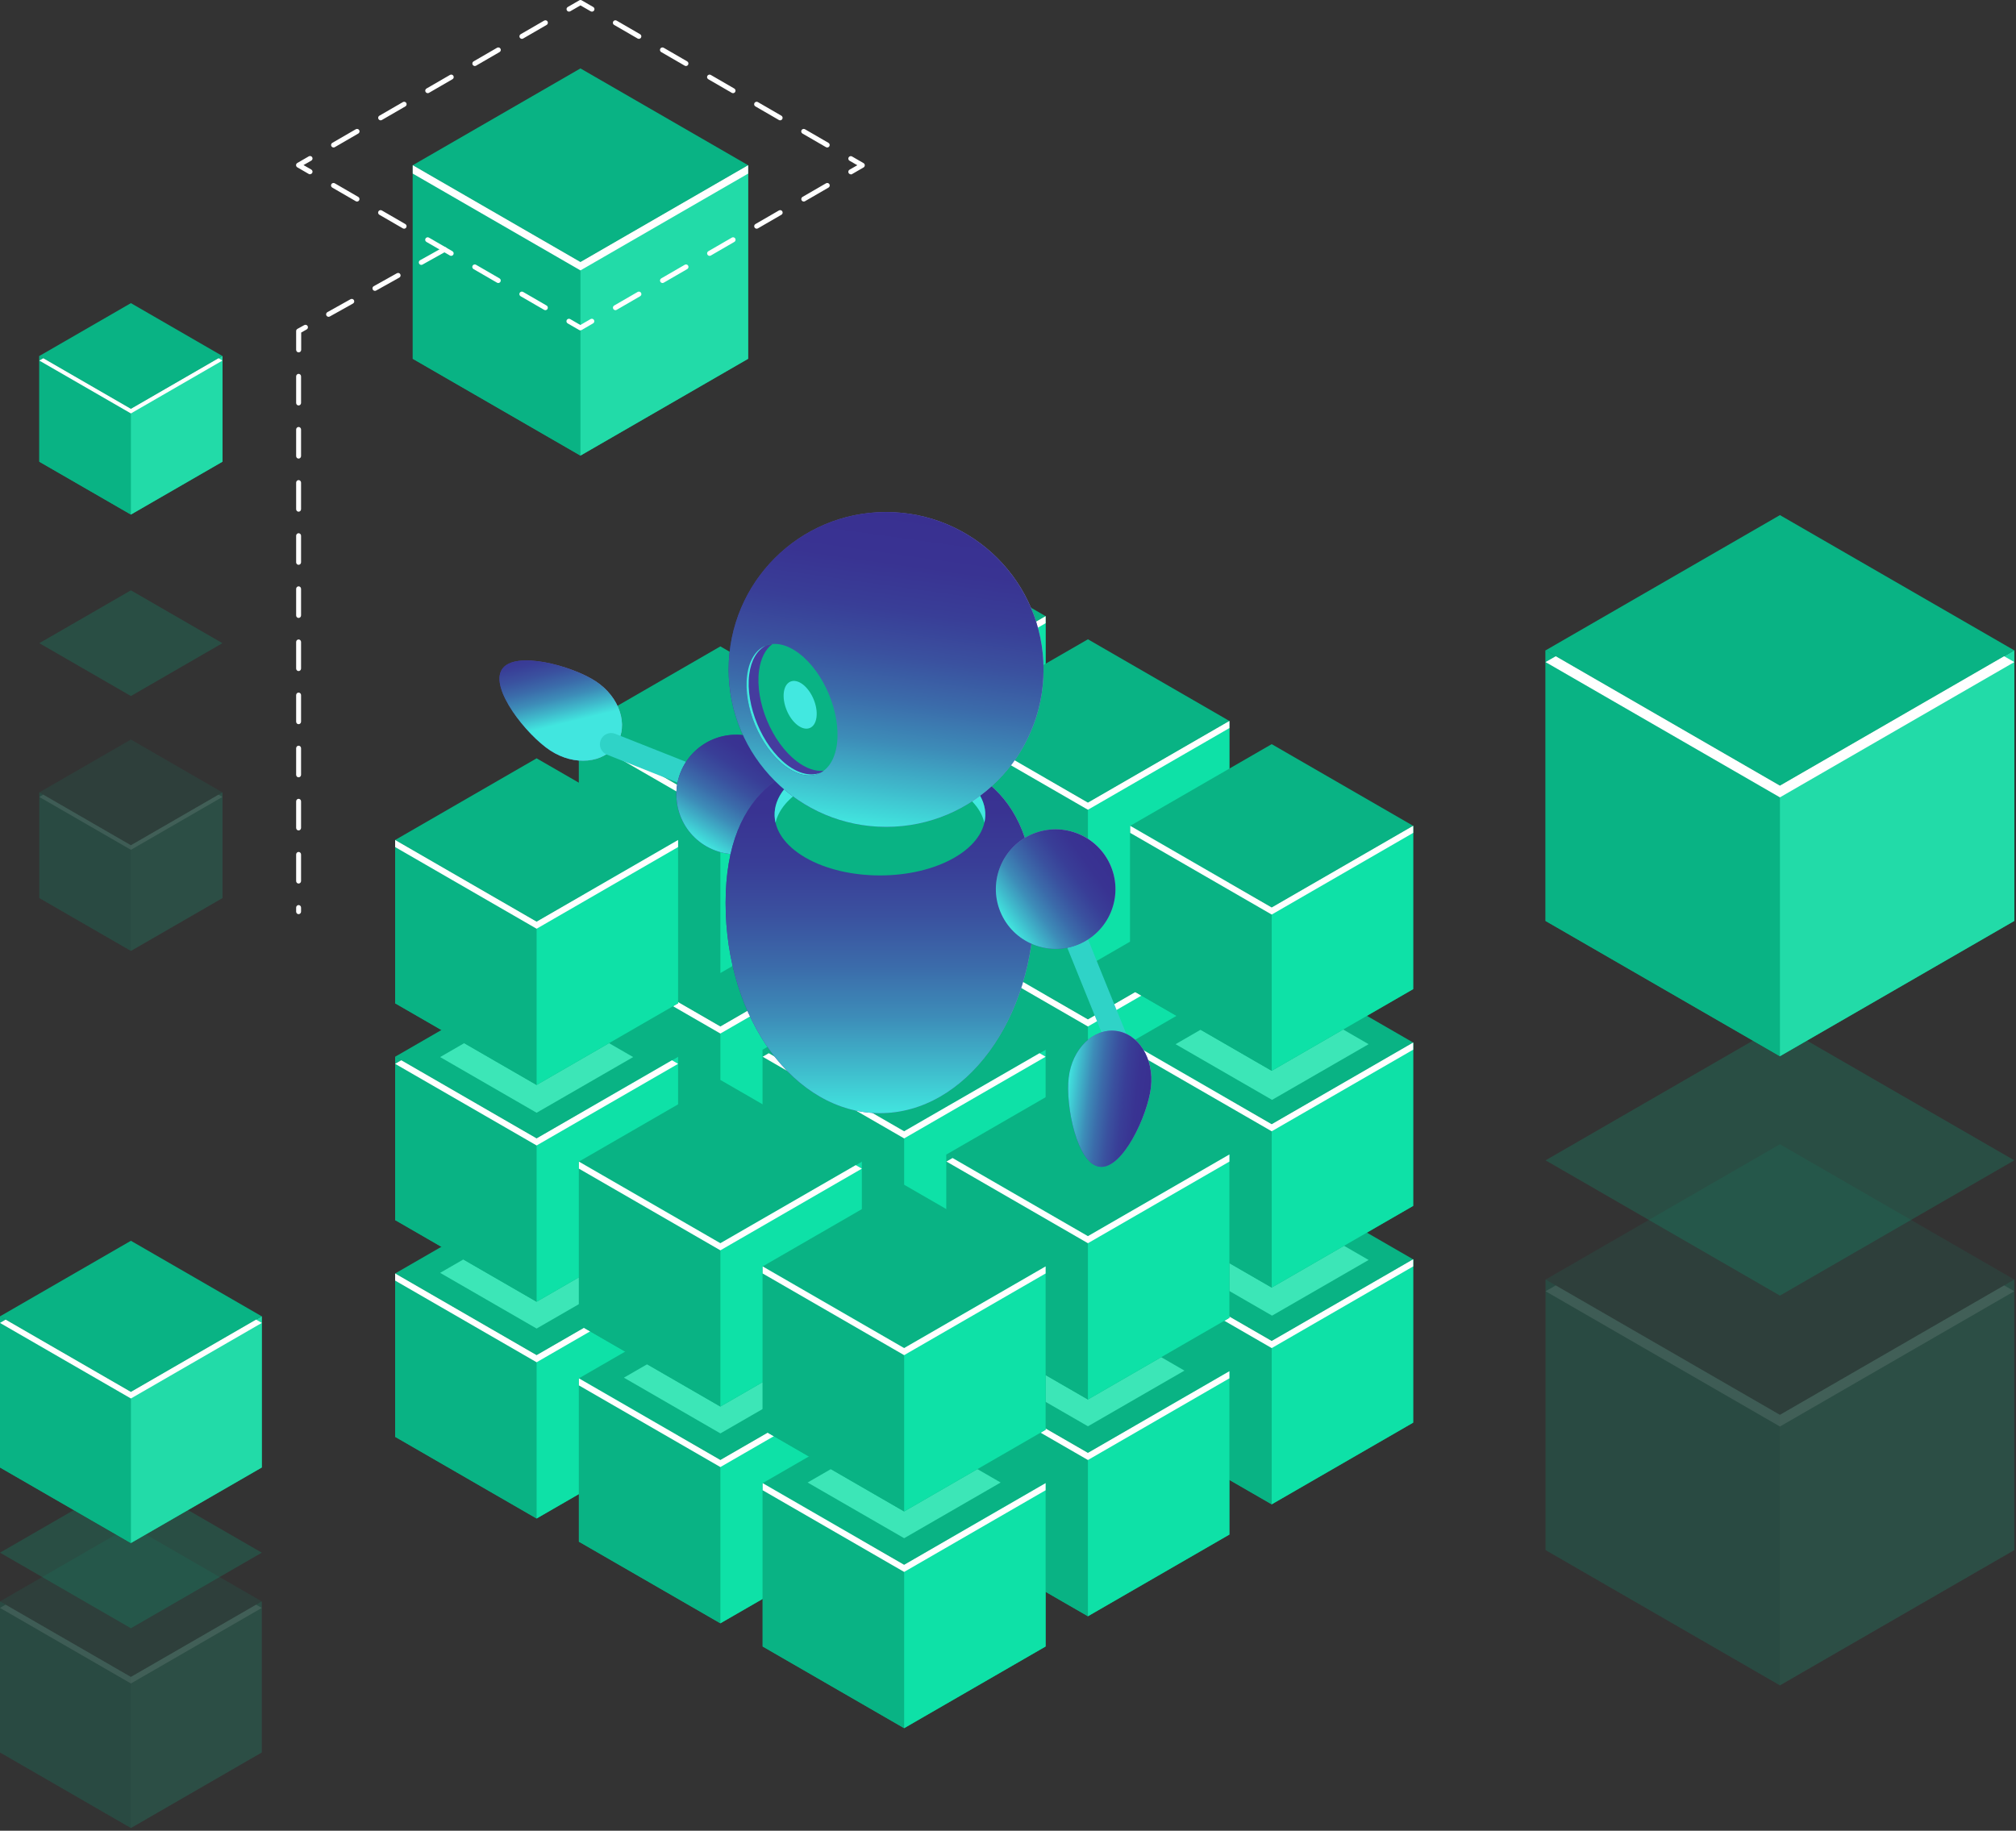 <svg width="436" height="396" viewBox="0 0 436 396" fill="none" xmlns="http://www.w3.org/2000/svg">
<rect x="0" y="0" width="436" height="396" fill="#333333" stroke="none"/>
<path d="M28.311 88.438L8.504 77.005V99.871L28.311 111.304L48.117 99.871V77.005L28.311 88.438Z" fill="#09B384"/>
<path d="M28.311 111.304L8.504 99.871V77.005L28.311 88.438V111.304Z" fill="#09B384"/>
<path d="M48.115 99.871L28.309 111.304V88.438L48.115 77.005V99.871Z" fill="#22DBA8"/>
<path d="M28.311 88.438L8.504 77.005L28.311 65.572L48.103 77.005L28.311 88.438Z" fill="#09B384"/>
<path opacity="0.4" d="M28.311 150.559L8.504 139.125L28.311 127.692L48.103 139.125L28.311 150.559Z" fill="#09B383" fill-opacity="0.54"/>
<path d="M28.311 88.439L9.366 77.494L8.504 77.997L28.311 89.43L48.103 77.997L47.256 77.494L28.311 88.439Z" fill="white"/>
<path opacity="0.1" d="M28.311 182.832L8.504 171.399V194.266L28.311 205.699L48.117 194.266V171.399L28.311 182.832Z" fill="#09B384"/>
<path opacity="0.1" d="M28.311 205.699L8.504 194.266V171.399L28.311 182.832V205.699Z" fill="#09B384"/>
<path opacity="0.1" d="M48.115 194.266L28.309 205.699V182.832L48.115 171.399V194.266Z" fill="#22DBA8"/>
<path opacity="0.1" d="M28.311 182.833L8.504 171.4L28.311 159.967L48.103 171.4L28.311 182.833Z" fill="#09B384"/>
<g opacity="0.1">
<path d="M28.311 182.833L9.366 171.889L8.504 172.391L28.311 183.824L48.103 172.391L47.256 171.889L28.311 182.833Z" fill="white"/>
</g>
<path opacity="0.1" d="M28.31 362.729L0 346.398V379.075L28.31 395.42L56.62 379.075V346.398L28.31 362.729Z" fill="#09B384"/>
<path opacity="0.1" d="M28.31 395.42L0 379.075V346.398L28.31 362.729V395.42Z" fill="#09B384"/>
<path opacity="0.1" d="M56.622 379.075L28.312 395.42V362.729L56.622 346.398V379.075Z" fill="#22DBA8"/>
<path opacity="0.1" d="M28.31 362.73L0 346.399L28.31 330.054L56.62 346.399L28.31 362.73Z" fill="#09B384"/>
<g opacity="0.1">
<path d="M28.31 362.73L1.221 347.103L0 347.806L28.31 364.152L56.62 347.806L55.384 347.103L28.31 362.73Z" fill="white"/>
</g>
<path opacity="0.4" d="M28.31 352.202L0 335.857L28.31 319.512L56.62 335.857L28.31 352.202Z" fill="#09B383" fill-opacity="0.54"/>
<path d="M28.31 301.084L0 284.738V317.429L28.31 333.774L56.62 317.429V284.738L28.31 301.084Z" fill="#09B384"/>
<path d="M28.31 333.774L0 317.429V284.738L28.31 301.084V333.774Z" fill="#09B384"/>
<path d="M56.622 317.429L28.312 333.774V301.084L56.622 284.738V317.429Z" fill="#22DBA8"/>
<path d="M28.31 301.083L0 284.738L28.31 268.393L56.62 284.738L28.31 301.083Z" fill="#09B384"/>
<path d="M28.31 301.085L1.221 285.443L0 286.162L28.31 302.507L56.62 286.162L55.384 285.443L28.31 301.085Z" fill="white"/>
<path d="M125.533 56.681L89.266 35.739V77.608L125.533 98.549L161.8 77.608V35.739L125.533 56.681Z" fill="#09B384"/>
<path d="M125.533 98.549L89.266 77.608V35.739L125.533 56.681V98.549Z" fill="#09B384"/>
<path d="M161.802 77.608L125.535 98.549V56.681L161.802 35.739V77.608Z" fill="#22DBA8"/>
<path d="M125.533 56.681L89.266 35.739L125.533 14.798L161.8 35.739L125.533 56.681Z" fill="#09B384"/>
<path d="M125.532 71.46C125.446 71.46 125.345 71.431 125.259 71.388L122.774 69.952C122.516 69.808 122.429 69.478 122.573 69.219C122.731 68.961 123.061 68.875 123.306 69.018L125.518 70.297L127.729 69.018C127.988 68.875 128.318 68.961 128.462 69.219C128.606 69.478 128.519 69.808 128.261 69.952L125.776 71.388C125.69 71.431 125.604 71.46 125.503 71.46H125.532Z" fill="white"/>
<path d="M117.951 67.094C117.865 67.094 117.765 67.066 117.679 67.022L112.594 64.078C112.335 63.934 112.249 63.604 112.393 63.346C112.551 63.087 112.881 63.001 113.125 63.144L118.21 66.089C118.469 66.233 118.555 66.563 118.411 66.821C118.311 66.994 118.124 67.094 117.937 67.094H117.951ZM107.768 61.22C107.682 61.22 107.581 61.191 107.495 61.148L102.411 58.203C102.152 58.06 102.066 57.73 102.209 57.471C102.367 57.212 102.698 57.126 102.942 57.27L108.027 60.214C108.285 60.358 108.371 60.688 108.228 60.947C108.127 61.119 107.94 61.22 107.754 61.22H107.768ZM97.585 55.345C97.498 55.345 97.398 55.316 97.312 55.273L92.227 52.329C91.969 52.185 91.882 51.855 92.026 51.596C92.184 51.338 92.514 51.252 92.758 51.395L97.843 54.34C98.102 54.483 98.188 54.814 98.044 55.072C97.944 55.245 97.757 55.345 97.57 55.345H97.585ZM87.401 49.471C87.315 49.471 87.214 49.442 87.128 49.399L82.044 46.455C81.785 46.311 81.699 45.98 81.843 45.722C81.986 45.463 82.331 45.377 82.575 45.521L87.66 48.465C87.918 48.609 88.004 48.939 87.861 49.198C87.76 49.37 87.573 49.471 87.387 49.471H87.401ZM77.218 43.596C77.131 43.596 77.031 43.568 76.945 43.524L71.86 40.58C71.602 40.436 71.515 40.106 71.659 39.847C71.803 39.589 72.147 39.503 72.392 39.646L77.476 42.591C77.735 42.734 77.821 43.065 77.677 43.323C77.577 43.496 77.39 43.596 77.203 43.596H77.218Z" fill="white"/>
<path d="M67.062 37.707C66.976 37.707 66.875 37.678 66.789 37.635L64.304 36.199C64.132 36.098 64.031 35.926 64.031 35.725C64.031 35.523 64.132 35.351 64.304 35.251L66.789 33.814C67.047 33.671 67.378 33.757 67.522 34.015C67.665 34.274 67.579 34.604 67.32 34.748L65.64 35.71L67.32 36.673C67.579 36.816 67.665 37.147 67.522 37.405C67.421 37.578 67.234 37.678 67.047 37.678L67.062 37.707Z" fill="white"/>
<path d="M72.145 31.904C71.958 31.904 71.786 31.803 71.671 31.631C71.527 31.372 71.613 31.042 71.872 30.898L76.956 27.954C77.201 27.81 77.545 27.897 77.689 28.155C77.832 28.414 77.746 28.744 77.488 28.888L72.403 31.832C72.317 31.875 72.231 31.904 72.13 31.904H72.145ZM82.328 26.029C82.141 26.029 81.969 25.929 81.854 25.756C81.711 25.498 81.797 25.168 82.055 25.024L87.14 22.079C87.384 21.936 87.729 22.022 87.872 22.281C88.016 22.539 87.93 22.869 87.671 23.013L82.587 25.957C82.501 26.001 82.414 26.029 82.314 26.029H82.328ZM92.512 20.155C92.325 20.155 92.153 20.054 92.038 19.882C91.894 19.623 91.98 19.293 92.239 19.149L97.323 16.205C97.567 16.061 97.912 16.148 98.056 16.406C98.2 16.665 98.113 16.995 97.855 17.139L92.77 20.083C92.684 20.126 92.598 20.155 92.497 20.155H92.512ZM102.695 14.28C102.508 14.28 102.336 14.18 102.221 14.007C102.078 13.749 102.164 13.418 102.422 13.275L107.507 10.33C107.751 10.187 108.096 10.273 108.239 10.531C108.383 10.79 108.297 11.12 108.038 11.264L102.954 14.209C102.868 14.252 102.781 14.28 102.681 14.28H102.695ZM112.879 8.406C112.692 8.406 112.52 8.305 112.405 8.133C112.261 7.874 112.347 7.544 112.606 7.4L117.69 4.456C117.949 4.312 118.279 4.398 118.423 4.657C118.566 4.916 118.48 5.246 118.222 5.39L113.137 8.334C113.051 8.377 112.965 8.406 112.864 8.406H112.879Z" fill="white"/>
<path d="M128.022 2.517C127.936 2.517 127.835 2.488 127.749 2.445L125.537 1.167L123.325 2.445C123.067 2.589 122.736 2.503 122.593 2.244C122.449 1.986 122.535 1.655 122.794 1.512L125.279 0.075C125.451 -0.025 125.652 -0.025 125.81 0.075L128.295 1.512C128.553 1.655 128.64 1.986 128.496 2.244C128.395 2.417 128.209 2.517 128.022 2.517Z" fill="white"/>
<path d="M178.908 31.904C178.822 31.904 178.722 31.875 178.636 31.832L173.551 28.888C173.292 28.744 173.206 28.414 173.35 28.155C173.494 27.897 173.838 27.81 174.082 27.954L179.167 30.898C179.426 31.042 179.512 31.372 179.368 31.631C179.268 31.803 179.081 31.904 178.894 31.904H178.908ZM168.725 26.029C168.639 26.029 168.538 26.001 168.452 25.957L163.368 23.013C163.109 22.869 163.023 22.539 163.166 22.281C163.324 22.022 163.655 21.936 163.899 22.079L168.984 25.024C169.242 25.168 169.328 25.498 169.185 25.756C169.084 25.929 168.897 26.029 168.711 26.029H168.725ZM158.542 20.155C158.455 20.155 158.355 20.126 158.269 20.083L153.184 17.139C152.926 16.995 152.839 16.665 152.983 16.406C153.141 16.148 153.471 16.061 153.716 16.205L158.8 19.149C159.059 19.293 159.145 19.623 159.001 19.882C158.901 20.054 158.714 20.155 158.527 20.155H158.542ZM148.358 14.28C148.272 14.28 148.171 14.252 148.085 14.209L143.001 11.264C142.742 11.12 142.656 10.79 142.8 10.531C142.943 10.273 143.288 10.187 143.532 10.33L148.617 13.275C148.875 13.418 148.961 13.749 148.818 14.007C148.717 14.18 148.53 14.28 148.344 14.28H148.358ZM138.175 8.406C138.088 8.406 137.988 8.377 137.902 8.334L132.817 5.39C132.559 5.246 132.472 4.916 132.616 4.657C132.76 4.398 133.104 4.312 133.349 4.456L138.433 7.4C138.692 7.544 138.778 7.874 138.634 8.133C138.534 8.305 138.347 8.406 138.16 8.406H138.175Z" fill="white"/>
<path d="M184.008 37.706C183.821 37.706 183.649 37.606 183.534 37.433C183.39 37.175 183.477 36.844 183.735 36.701L185.416 35.739L183.735 34.776C183.477 34.633 183.39 34.302 183.534 34.044C183.678 33.785 184.022 33.699 184.267 33.843L186.751 35.279C186.924 35.38 187.024 35.552 187.024 35.753C187.024 35.954 186.924 36.126 186.751 36.227L184.267 37.663C184.18 37.706 184.094 37.735 183.994 37.735L184.008 37.706Z" fill="white"/>
<path d="M133.102 67.094C132.915 67.094 132.743 66.994 132.628 66.821C132.484 66.563 132.57 66.233 132.829 66.089L137.913 63.144C138.172 63.001 138.502 63.087 138.646 63.346C138.79 63.604 138.703 63.934 138.445 64.078L133.36 67.022C133.274 67.066 133.188 67.094 133.087 67.094H133.102ZM143.285 61.22C143.099 61.22 142.926 61.119 142.811 60.947C142.668 60.688 142.754 60.358 143.012 60.214L148.097 57.27C148.355 57.126 148.686 57.212 148.829 57.471C148.973 57.73 148.887 58.06 148.628 58.203L143.544 61.148C143.458 61.191 143.371 61.22 143.271 61.22H143.285ZM153.469 55.345C153.282 55.345 153.11 55.245 152.995 55.072C152.851 54.814 152.937 54.483 153.196 54.34L158.28 51.395C158.525 51.252 158.869 51.338 159.013 51.596C159.157 51.855 159.07 52.185 158.812 52.329L153.727 55.273C153.641 55.316 153.555 55.345 153.454 55.345H153.469ZM163.652 49.471C163.465 49.471 163.293 49.37 163.178 49.198C163.035 48.939 163.121 48.609 163.379 48.465L168.464 45.521C168.722 45.377 169.053 45.463 169.196 45.722C169.34 45.98 169.254 46.311 168.995 46.455L163.911 49.399C163.825 49.442 163.738 49.471 163.638 49.471H163.652ZM173.836 43.596C173.649 43.596 173.477 43.496 173.362 43.323C173.218 43.065 173.304 42.734 173.563 42.591L178.647 39.646C178.891 39.503 179.236 39.589 179.38 39.847C179.523 40.106 179.437 40.436 179.179 40.58L174.094 43.524C174.008 43.568 173.922 43.596 173.821 43.596H173.836Z" fill="white"/>
<path d="M125.533 56.681L89.266 35.739V37.549L125.533 58.49L161.8 37.549V35.739L125.533 56.681Z" fill="white"/>
<path d="M64.578 197.741C64.277 197.741 64.047 197.497 64.047 197.195V196.319C64.047 196.018 64.291 195.773 64.578 195.773C64.866 195.773 65.11 196.018 65.11 196.319V197.195C65.11 197.497 64.866 197.741 64.578 197.741ZM64.578 191.12C64.277 191.12 64.047 190.876 64.047 190.574V184.829C64.047 184.527 64.291 184.283 64.578 184.283C64.866 184.283 65.11 184.527 65.11 184.829V190.574C65.11 190.876 64.866 191.12 64.578 191.12ZM64.578 179.629C64.277 179.629 64.047 179.385 64.047 179.083V173.338C64.047 173.037 64.291 172.792 64.578 172.792C64.866 172.792 65.11 173.037 65.11 173.338V179.083C65.11 179.385 64.866 179.629 64.578 179.629ZM64.578 168.139C64.277 168.139 64.047 167.895 64.047 167.593V161.848C64.047 161.546 64.291 161.302 64.578 161.302C64.866 161.302 65.11 161.546 65.11 161.848V167.593C65.11 167.895 64.866 168.139 64.578 168.139ZM64.578 156.648C64.277 156.648 64.047 156.404 64.047 156.102V150.357C64.047 150.055 64.291 149.811 64.578 149.811C64.866 149.811 65.11 150.055 65.11 150.357V156.102C65.11 156.404 64.866 156.648 64.578 156.648ZM64.578 145.158C64.277 145.158 64.047 144.913 64.047 144.612V138.867C64.047 138.565 64.291 138.321 64.578 138.321C64.866 138.321 65.11 138.565 65.11 138.867V144.612C65.11 144.913 64.866 145.158 64.578 145.158ZM64.578 133.667C64.277 133.667 64.047 133.423 64.047 133.121V127.376C64.047 127.074 64.291 126.83 64.578 126.83C64.866 126.83 65.11 127.074 65.11 127.376V133.121C65.11 133.423 64.866 133.667 64.578 133.667ZM64.578 122.177C64.277 122.177 64.047 121.932 64.047 121.631V115.886C64.047 115.584 64.291 115.34 64.578 115.34C64.866 115.34 65.11 115.584 65.11 115.886V121.631C65.11 121.932 64.866 122.177 64.578 122.177ZM64.578 110.686C64.277 110.686 64.047 110.442 64.047 110.14V104.395C64.047 104.093 64.291 103.849 64.578 103.849C64.866 103.849 65.11 104.093 65.11 104.395V110.14C65.11 110.442 64.866 110.686 64.578 110.686ZM64.578 99.196C64.277 99.196 64.047 98.951 64.047 98.65V92.904C64.047 92.603 64.291 92.359 64.578 92.359C64.866 92.359 65.11 92.603 65.11 92.904V98.65C65.11 98.951 64.866 99.196 64.578 99.196ZM64.578 87.705C64.277 87.705 64.047 87.461 64.047 87.159V81.414C64.047 81.112 64.291 80.868 64.578 80.868C64.866 80.868 65.11 81.112 65.11 81.414V87.159C65.11 87.461 64.866 87.705 64.578 87.705ZM64.578 76.215C64.277 76.215 64.047 75.97 64.047 75.669V71.618C64.047 71.417 64.147 71.245 64.32 71.144L65.799 70.326C66.058 70.182 66.388 70.268 66.532 70.527C66.675 70.785 66.589 71.116 66.331 71.259L65.138 71.934V75.669C65.138 75.97 64.894 76.215 64.607 76.215H64.578ZM71.07 68.53C70.884 68.53 70.697 68.43 70.597 68.257C70.453 67.999 70.539 67.668 70.798 67.525L75.81 64.724C76.069 64.58 76.399 64.667 76.543 64.925C76.686 65.184 76.6 65.514 76.342 65.658L71.329 68.458C71.243 68.501 71.157 68.53 71.07 68.53ZM81.096 62.914C80.909 62.914 80.722 62.814 80.622 62.641C80.478 62.383 80.564 62.053 80.823 61.909L85.836 59.108C86.094 58.964 86.425 59.051 86.568 59.309C86.712 59.568 86.626 59.898 86.367 60.042L81.355 62.843C81.268 62.886 81.182 62.914 81.096 62.914ZM91.121 57.298C90.935 57.298 90.748 57.198 90.647 57.025C90.504 56.767 90.59 56.437 90.849 56.293L95.861 53.492C96.12 53.348 96.45 53.435 96.594 53.693C96.737 53.952 96.651 54.282 96.393 54.426L91.38 57.227C91.294 57.27 91.208 57.298 91.121 57.298Z" fill="white"/>
<path opacity="0.1" d="M384.946 306.04L334.258 276.777V335.302L384.946 364.564L435.634 335.302V276.777L384.946 306.04Z" fill="#09B384"/>
<path opacity="0.1" d="M384.946 364.564L334.258 335.302V276.777L384.946 306.04V364.564Z" fill="#09B384"/>
<path opacity="0.1" d="M435.633 335.302L384.945 364.564V306.04L435.633 276.777V335.302Z" fill="#22DBA8"/>
<path opacity="0.1" d="M384.946 306.04L334.258 276.778L384.946 247.516L435.634 276.778L384.946 306.04Z" fill="#09B384"/>
<g opacity="0.1">
<path d="M384.946 306.04L336.465 278.043L334.258 279.308L384.946 308.57L435.634 279.308L433.427 278.043L384.946 306.04Z" fill="white"/>
</g>
<path opacity="0.4" d="M384.946 280.25L334.258 250.988L384.946 221.726L435.634 250.988L384.946 280.25Z" fill="#09B383" fill-opacity="0.54"/>
<path d="M384.946 169.947L334.258 140.685V199.209L384.946 228.471L435.634 199.209V140.685L384.946 169.947Z" fill="#09B384"/>
<path d="M384.946 228.471L334.258 199.209V140.685L384.946 169.947V228.471Z" fill="#09B384"/>
<path d="M435.633 199.207L384.945 228.469V169.945L435.633 140.683V199.207Z" fill="#22DBA8"/>
<path d="M384.946 169.946L334.258 140.684L384.946 111.422L435.634 140.684L384.946 169.946Z" fill="#09B384"/>
<path d="M384.946 169.947L336.465 141.949L334.258 143.214L384.946 172.476L435.634 143.214L433.427 141.949L384.946 169.947Z" fill="white"/>
<path d="M195.537 244.709L164.941 227.054V262.375L195.537 280.042L226.133 262.375V227.054L195.537 244.709Z" fill="#09B384"/>
<path d="M195.537 280.042L164.941 262.375V227.054L195.537 244.709V280.042Z" fill="#09B384"/>
<path d="M226.135 262.375L195.539 280.042V244.709L226.135 227.054V262.375Z" fill="#0EE1A7"/>
<path d="M195.537 244.708L164.941 227.054L195.537 209.387L226.133 227.054L195.537 244.708Z" fill="#09B384"/>
<path d="M195.537 244.709L166.262 227.817L164.941 228.581L195.537 246.248L226.133 228.581L224.813 227.817L195.537 244.709Z" fill="white"/>
<path d="M235.284 267.392L204.688 249.725V285.058L235.284 302.725L265.88 285.058V249.725L235.284 267.392Z" fill="#09B384"/>
<path d="M235.284 302.725L204.688 285.058V249.725L235.284 267.392V302.725Z" fill="#09B384"/>
<path d="M265.881 285.058L235.285 302.725V267.392L265.881 249.725V285.058Z" fill="#0EE1A7"/>
<path d="M235.284 267.392L204.688 249.726L235.284 232.059L265.88 249.726L235.284 267.392Z" fill="#09B384"/>
<path d="M235.284 267.393L206.008 250.489L204.688 251.253L235.284 268.92L265.88 251.265L264.547 250.489L235.284 267.393Z" fill="white"/>
<path d="M275.03 290.065L244.434 272.398V307.732L275.03 325.399L305.626 307.732V272.398L275.03 290.065Z" fill="#09B384"/>
<path d="M275.03 325.399L244.434 307.732V272.398L275.03 290.065V325.399Z" fill="#09B384"/>
<path d="M305.627 307.731L275.031 325.398V290.064L305.627 272.397V307.731Z" fill="#0EE1A7"/>
<path d="M275.03 290.065L244.434 272.398L275.03 254.743L305.626 272.41L275.03 290.065Z" fill="#09B384"/>
<path d="M275.03 290.065L245.754 273.174L244.434 273.937L275.03 291.604L305.626 273.937V272.398L275.03 290.065Z" fill="white"/>
<path d="M155.795 268.918L125.199 251.264V286.585L155.795 304.252L186.391 286.585V251.264L155.795 268.918Z" fill="#09B384"/>
<path d="M155.795 304.252L125.199 286.585V251.264L155.795 268.918V304.252Z" fill="#09B384"/>
<path d="M186.393 286.585L155.797 304.252V268.918L186.393 251.264V286.585Z" fill="#0EE1A7"/>
<path d="M155.795 268.919L125.199 251.265L155.795 233.598L186.391 251.265L155.795 268.919Z" fill="#09B384"/>
<path d="M155.795 268.919L126.52 252.027L125.199 252.791L155.795 270.458L186.391 252.791L185.07 252.027L155.795 268.919Z" fill="white"/>
<path d="M195.537 291.603L164.941 273.937V309.27L195.537 326.925L226.133 309.27V273.937L195.537 291.603Z" fill="#09B384"/>
<path d="M195.537 326.937L164.941 309.27V273.937L195.537 291.603V326.937Z" fill="#09B384"/>
<path d="M226.135 309.27L195.539 326.937V291.603L226.135 273.937V309.27Z" fill="#0EE1A7"/>
<path d="M195.537 291.603L164.941 273.936L195.537 256.27L226.133 273.936L195.537 291.603Z" fill="#09B384"/>
<path d="M195.537 291.603L166.262 274.699L164.941 275.463L195.537 293.13L226.133 275.463L224.813 274.699L195.537 291.603Z" fill="white"/>
<path d="M235.284 314.274L204.688 296.607V331.941L235.284 349.608L265.88 331.941V296.607L235.284 314.274Z" fill="#09B384"/>
<path d="M235.284 349.608L204.688 331.941V296.607L235.284 314.274V349.608Z" fill="#09B384"/>
<path d="M265.881 331.94L235.285 349.607V314.273L265.881 296.606V331.94Z" fill="#0EE1A7"/>
<path d="M235.284 314.274L204.688 296.607L235.284 278.952L265.88 296.607L235.284 314.274Z" fill="#09B384"/>
<path d="M235.284 314.274L206.008 297.383L204.688 298.146L235.284 315.813L265.88 298.146V296.607L235.284 314.274Z" fill="white"/>
<path d="M116.053 293.13L85.457 275.463V310.797L116.053 328.464L146.649 310.797V275.463L116.053 293.13Z" fill="#09B384"/>
<path d="M116.053 328.464L85.457 310.797V275.463L116.053 293.13V328.464Z" fill="#09B384"/>
<path d="M146.651 310.797L116.055 328.464V293.13L146.651 275.463V310.797Z" fill="#0EE1A7"/>
<path d="M116.053 293.13L85.457 275.463L116.053 257.809L146.649 275.463L116.053 293.13Z" fill="#09B384"/>
<path d="M116.053 293.13L85.457 275.463V277.002L116.053 294.669L146.649 277.002L145.328 276.238L116.053 293.13Z" fill="white"/>
<path d="M155.795 315.812L125.199 298.146V333.479L155.795 351.134L186.391 333.479V298.146L155.795 315.812Z" fill="#09B384"/>
<path d="M155.795 351.134L125.199 333.479V298.146L155.795 315.812V351.134Z" fill="#09B384"/>
<path d="M186.393 333.479L155.797 351.134V315.812L186.393 298.146V333.479Z" fill="#0EE1A7"/>
<path d="M155.795 315.812L125.199 298.145L155.795 280.479L186.391 298.145L155.795 315.812Z" fill="#09B384"/>
<path d="M155.795 315.812L125.199 298.146V299.672L155.795 317.339L186.391 299.672L185.07 298.909L155.795 315.812Z" fill="white"/>
<path d="M195.537 338.483L164.941 320.816V356.15L195.537 373.817L226.133 356.15V320.816L195.537 338.483Z" fill="#09B384"/>
<path d="M195.537 373.817L164.941 356.15V320.816L195.537 338.483V373.817Z" fill="#09B384"/>
<path d="M226.135 356.15L195.539 373.817V338.483L226.135 320.816V356.15Z" fill="#0EE1A7"/>
<path d="M195.537 338.484L164.941 320.817L195.537 303.162L226.133 320.817L195.537 338.484Z" fill="#09B384"/>
<path d="M195.537 338.483L164.941 320.816V322.355L195.537 340.022L226.133 322.355V320.816L195.537 338.483Z" fill="white"/>
<path d="M195.537 197.827L164.941 180.16V215.494L195.537 233.161L226.133 215.494V180.16L195.537 197.827Z" fill="#09B384"/>
<path d="M195.537 233.161L164.941 215.494V180.16L195.537 197.827V233.161Z" fill="#09B384"/>
<path d="M226.135 215.494L195.539 233.161V197.827L226.135 180.16V215.494Z" fill="#0EE1A7"/>
<path d="M195.537 197.828L164.941 180.161L195.537 162.494L226.133 180.161L195.537 197.828Z" fill="#09B384"/>
<path d="M195.537 197.827L166.262 180.924L164.941 181.699L195.537 199.366L226.133 181.699L224.813 180.924L195.537 197.827Z" fill="white"/>
<path opacity="0.7" d="M195.542 332.728L174.664 320.684L195.542 308.627L216.408 320.684L195.542 332.728Z" fill="#52FCCD"/>
<path opacity="0.7" d="M155.799 310.058L134.934 298.002L155.799 285.957L176.677 298.002L155.799 310.058Z" fill="#52FCCD"/>
<path opacity="0.7" d="M235.292 308.519L214.414 296.475L235.292 284.418L256.158 296.475L235.292 308.519Z" fill="#52FCCD"/>
<path opacity="0.7" d="M275.108 284.588L254.242 272.543L275.108 260.486L295.986 272.543L275.108 284.588Z" fill="#52FCCD"/>
<path opacity="0.7" d="M116.053 287.375L95.188 275.33L116.053 263.273L136.931 275.33L116.053 287.375Z" fill="#52FCCD"/>
<path d="M235.284 220.512L204.688 202.845V238.166L235.284 255.833L265.88 238.166V202.845L235.284 220.512Z" fill="#09B384"/>
<path d="M235.284 255.833L204.688 238.166V202.845L235.284 220.512V255.833Z" fill="#09B384"/>
<path d="M265.881 238.166L235.285 255.833V220.512L265.881 202.845V238.166Z" fill="#0EE1A7"/>
<path d="M235.284 220.512L204.688 202.845L235.284 185.178L265.88 202.845L235.284 220.512Z" fill="#09B384"/>
<path d="M235.284 220.512L206.008 203.608L204.688 204.372L235.284 222.039L265.88 204.372L264.547 203.608L235.284 220.512Z" fill="white"/>
<path d="M275.03 243.181L244.434 225.514V260.848L275.03 278.514L305.626 260.848V225.514L275.03 243.181Z" fill="#09B384"/>
<path d="M275.03 278.514L244.434 260.848V225.514L275.03 243.181V278.514Z" fill="#09B384"/>
<path d="M305.627 260.848L275.031 278.514V243.181L305.627 225.514V260.848Z" fill="#0EE1A7"/>
<path d="M275.03 243.182L244.434 225.515L275.03 207.848L305.626 225.515L275.03 243.182Z" fill="#09B384"/>
<path d="M275.03 243.181L245.754 226.277L244.434 227.053L275.03 244.707L305.626 227.053V225.514L275.03 243.181Z" fill="white"/>
<path d="M155.795 222.038L125.199 204.371V239.705L155.795 257.372L186.391 239.705V204.371L155.795 222.038Z" fill="#09B384"/>
<path d="M155.795 257.372L125.199 239.705V204.371L155.795 222.038V257.372Z" fill="#09B384"/>
<path d="M186.393 239.705L155.797 257.372V222.038L186.393 204.371V239.705Z" fill="#0EE1A7"/>
<path d="M155.795 222.038L125.199 204.371L155.795 186.704L186.391 204.371L155.795 222.038Z" fill="#09B384"/>
<path d="M155.795 222.037L126.52 205.134L125.199 205.909L155.795 223.564L186.391 205.909L185.07 205.134L155.795 222.037Z" fill="white"/>
<path d="M195.537 244.709L164.941 227.054V262.375L195.537 280.042L226.133 262.375V227.054L195.537 244.709Z" fill="#09B384"/>
<path d="M195.537 280.042L164.941 262.375V227.054L195.537 244.709V280.042Z" fill="#09B384"/>
<path d="M226.135 262.375L195.539 280.042V244.709L226.135 227.054V262.375Z" fill="#0EE1A7"/>
<path d="M195.537 244.708L164.941 227.054L195.537 209.387L226.133 227.054L195.537 244.708Z" fill="#09B384"/>
<path d="M195.537 244.709L166.262 227.817L164.941 228.581L195.537 246.248L226.133 228.581L224.813 227.817L195.537 244.709Z" fill="white"/>
<path d="M235.284 267.392L204.688 249.725V285.058L235.284 302.725L265.88 285.058V249.725L235.284 267.392Z" fill="#09B384"/>
<path d="M235.284 302.725L204.688 285.058V249.725L235.284 267.392V302.725Z" fill="#09B384"/>
<path d="M265.881 285.058L235.285 302.725V267.392L265.881 249.725V285.058Z" fill="#0EE1A7"/>
<path d="M235.284 267.392L204.688 249.726L235.284 232.059L265.88 249.726L235.284 267.392Z" fill="#09B384"/>
<path d="M235.284 267.392L206.008 250.488L204.688 251.251L235.284 268.918L265.88 251.263V249.725L235.284 267.392Z" fill="white"/>
<path d="M116.053 246.247L85.457 228.58V263.914L116.053 281.581L146.649 263.914V228.58L116.053 246.247Z" fill="#09B384"/>
<path d="M116.053 281.581L85.457 263.914V228.58L116.053 246.247V281.581Z" fill="#09B384"/>
<path d="M146.651 263.914L116.055 281.581V246.247L146.651 228.58V263.914Z" fill="#0EE1A7"/>
<path d="M116.053 246.247L85.457 228.58L116.053 210.913L146.649 228.58L116.053 246.247Z" fill="#09B384"/>
<path d="M116.053 246.247L86.79 229.344L85.457 230.119L116.053 247.774L146.649 230.119L145.328 229.344L116.053 246.247Z" fill="white"/>
<path d="M155.795 268.918L125.199 251.264V286.585L155.795 304.252L186.391 286.585V251.264L155.795 268.918Z" fill="#09B384"/>
<path d="M155.795 304.252L125.199 286.585V251.264L155.795 268.918V304.252Z" fill="#09B384"/>
<path d="M186.393 286.585L155.797 304.252V268.918L186.393 251.264V286.585Z" fill="#0EE1A7"/>
<path d="M155.795 268.919L125.199 251.265L155.795 233.598L186.391 251.265L155.795 268.919Z" fill="#09B384"/>
<path d="M155.795 268.918L125.199 251.264V252.79L155.795 270.457L186.391 252.79L185.07 252.027L155.795 268.918Z" fill="white"/>
<path d="M195.537 291.603L164.941 273.937V309.27L195.537 326.937L226.133 309.27V273.937L195.537 291.603Z" fill="#09B384"/>
<path d="M195.537 326.937L164.941 309.27V273.937L195.537 291.603V326.937Z" fill="#09B384"/>
<path d="M226.135 309.27L195.539 326.937V291.603L226.135 273.937V309.27Z" fill="#0EE1A7"/>
<path d="M195.537 291.603L164.941 273.936L195.537 256.27L226.133 273.936L195.537 291.603Z" fill="#09B384"/>
<path d="M195.537 291.603L164.941 273.937V275.463L195.537 293.13L226.133 275.463V273.937L195.537 291.603Z" fill="white"/>
<path opacity="0.7" d="M275.108 237.912L254.242 225.867L275.108 213.811L295.986 225.867L275.108 237.912Z" fill="#52FCCD"/>
<path opacity="0.7" d="M116.053 240.699L95.188 228.654L116.053 216.598L136.931 228.654L116.053 240.699Z" fill="#52FCCD"/>
<path d="M195.537 150.946L164.941 133.279V168.601L195.537 186.268L226.133 168.601V133.279L195.537 150.946Z" fill="#09B384"/>
<path d="M195.537 186.268L164.941 168.601V133.279L195.537 150.946V186.268Z" fill="#09B384"/>
<path d="M226.135 168.601L195.539 186.268V150.946L226.135 133.279V168.601Z" fill="#0EE1A7"/>
<path d="M195.537 150.946L164.941 133.279L195.537 115.612L226.133 133.279L195.537 150.946Z" fill="#09B384"/>
<path d="M195.537 150.946L164.941 133.279V134.806L195.537 152.473L226.133 134.806V133.279L195.537 150.946Z" fill="white"/>
<path d="M235.284 173.617L204.688 155.95V191.284L235.284 208.951L265.88 191.284V155.95L235.284 173.617Z" fill="#09B384"/>
<path d="M235.284 208.951L204.688 191.284V155.95L235.284 173.617V208.951Z" fill="#09B384"/>
<path d="M265.881 191.284L235.285 208.951V173.617L265.881 155.95V191.284Z" fill="#0EE1A7"/>
<path d="M235.284 173.617L204.688 155.95L235.284 138.283L265.88 155.95L235.284 173.617Z" fill="#09B384"/>
<path d="M235.284 173.617L204.688 155.95V157.489L235.284 175.156L265.88 157.489V155.95L235.284 173.617Z" fill="white"/>
<path d="M275.03 196.301L244.434 178.634V213.956L275.03 231.622L305.626 213.956V178.634L275.03 196.301Z" fill="#09B384"/>
<path d="M275.03 231.622L244.434 213.956V178.634L275.03 196.301V231.622Z" fill="#09B384"/>
<path d="M305.627 213.956L275.031 231.622V196.301L305.627 178.634V213.956Z" fill="#0EE1A7"/>
<path d="M275.03 196.301L244.434 178.634L275.03 160.967L305.626 178.634L275.03 196.301Z" fill="#09B384"/>
<path d="M275.03 196.301L244.434 178.634V180.161L275.03 197.827L305.626 180.161V178.634L275.03 196.301Z" fill="white"/>
<path d="M155.795 175.155L125.199 157.488V192.81L155.795 210.477L186.391 192.81V157.488L155.795 175.155Z" fill="#09B384"/>
<path d="M155.795 210.477L125.199 192.81V157.488L155.795 175.155V210.477Z" fill="#09B384"/>
<path d="M186.393 192.81L155.797 210.477V175.155L186.393 157.488V192.81Z" fill="#0EE1A7"/>
<path d="M155.795 175.155L125.199 157.488L155.795 139.821L186.391 157.488L155.795 175.155Z" fill="#09B384"/>
<path d="M155.795 175.155L125.199 157.488V159.015L155.795 176.682L186.391 159.015V157.488L155.795 175.155Z" fill="white"/>
<path d="M116.053 199.366L85.457 181.699V217.021L116.053 234.688L146.649 217.021V181.699L116.053 199.366Z" fill="#09B384"/>
<path d="M116.053 234.688L85.457 217.021V181.699L116.053 199.366V234.688Z" fill="#09B384"/>
<path d="M146.651 217.021L116.055 234.688V199.366L146.651 181.699V217.021Z" fill="#0EE1A7"/>
<path d="M116.053 199.366L85.457 181.699L116.053 164.032L146.649 181.699L116.053 199.366Z" fill="#09B384"/>
<path d="M116.053 199.366L85.457 181.699V183.226L116.053 200.893L146.649 183.226V181.699L116.053 199.366Z" fill="white"/>
<g clip-path="url(#clip0_1821_239)">
<path d="M119.028 162.355C113.854 158.962 105.856 148.904 108.571 144.773C111.285 140.641 123.681 143.985 128.855 147.378C134.029 150.771 136.016 156.878 133.302 161.01C130.588 165.142 124.19 165.747 119.016 162.342L119.028 162.355Z" fill="url(#paint0_radial_1821_239)"/>
<path style="mix-blend-mode:lighten" d="M119.028 162.355C113.854 158.962 105.856 148.904 108.571 144.773C111.285 140.641 123.681 143.985 128.855 147.378C134.029 150.771 136.016 156.878 133.302 161.01C130.588 165.142 124.19 165.747 119.016 162.342L119.028 162.355Z" fill="url(#paint1_linear_1821_239)"/>
<path d="M153.508 171.869C153.205 171.869 152.914 171.809 152.611 171.7L131.273 163.242C130.025 162.745 129.419 161.339 129.916 160.091C130.413 158.843 131.818 158.237 133.066 158.734L154.405 167.192C155.653 167.689 156.259 169.094 155.762 170.342C155.386 171.288 154.477 171.869 153.508 171.869Z" fill="#2FD3C7"/>
<path d="M241.629 227.692C240.672 227.692 239.763 227.123 239.387 226.178L226.058 193.243C225.561 192.007 226.155 190.589 227.391 190.093C228.627 189.584 230.045 190.19 230.542 191.425L243.871 224.36C244.38 225.596 243.774 227.014 242.538 227.511C242.235 227.632 241.932 227.692 241.629 227.692Z" fill="#2FD3C7"/>
<path d="M166.456 182.558C172.368 178.553 173.914 170.514 169.91 164.602C165.906 158.69 157.867 157.144 151.955 161.148C146.043 165.152 144.496 173.191 148.5 179.103C152.505 185.015 160.544 186.562 166.456 182.558Z" fill="url(#paint2_radial_1821_239)"/>
<g style="mix-blend-mode:lighten">
<path d="M166.152 160.95C172.174 164.792 173.943 172.777 170.114 178.799C166.273 184.821 158.288 186.59 152.265 182.761C146.243 178.92 144.474 170.935 148.303 164.913C152.144 158.89 160.129 157.121 166.152 160.95Z" fill="url(#paint3_linear_1821_239)"/>
</g>
<path d="M223.696 195.338C223.696 220.445 208.743 240.79 190.313 240.79C171.882 240.79 156.93 220.445 156.93 195.338C156.93 170.231 171.882 162.719 190.313 162.719C208.743 162.719 223.696 170.244 223.696 195.338Z" fill="url(#paint4_radial_1821_239)"/>
<g style="mix-blend-mode:lighten">
<path d="M223.696 195.338C223.696 220.445 208.743 240.79 190.313 240.79C171.882 240.79 156.93 220.445 156.93 195.338C156.93 170.231 171.882 162.719 190.313 162.719C208.743 162.719 223.696 170.244 223.696 195.338Z" fill="url(#paint5_linear_1821_239)"/>
</g>
<path d="M206.418 185.512C197.524 190.65 183.092 190.65 174.198 185.512C165.304 180.374 165.304 172.05 174.198 166.912C183.092 161.774 197.524 161.774 206.418 166.912C215.312 172.05 215.312 180.374 206.418 185.512Z" fill="#09B384"/>
<path d="M174.196 170.414C183.09 165.276 197.522 165.276 206.416 170.414C210.087 172.534 212.244 175.2 212.886 177.963C213.795 174.037 211.638 169.929 206.416 166.912C197.522 161.774 183.09 161.774 174.196 166.912C168.974 169.929 166.817 174.037 167.725 177.963C168.368 175.2 170.512 172.534 174.196 170.414Z" fill="#42E8E0"/>
<path d="M180.362 127.603C180.362 133.735 176.061 141.187 170.753 144.252C165.446 147.318 161.145 144.834 161.145 138.703C161.145 132.571 165.446 125.119 170.753 122.054C176.061 118.988 180.362 121.472 180.362 127.603Z" fill="#BCBEFF"/>
<path d="M191.635 178.859C210.44 178.859 225.685 163.614 225.685 144.809C225.685 126.004 210.44 110.76 191.635 110.76C172.83 110.76 157.586 126.004 157.586 144.809C157.586 163.614 172.83 178.859 191.635 178.859Z" fill="url(#paint6_radial_1821_239)"/>
<g style="mix-blend-mode:lighten">
<path d="M191.635 178.859C210.44 178.859 225.685 163.614 225.685 144.809C225.685 126.004 210.44 110.76 191.635 110.76C172.83 110.76 157.586 126.004 157.586 144.809C157.586 163.614 172.83 178.859 191.635 178.859Z" fill="url(#paint7_linear_1821_239)"/>
</g>
<path d="M181.007 160.939C180.135 167.639 175.082 169.736 169.714 165.64C164.346 161.544 160.711 152.784 161.571 146.083C162.432 139.382 167.497 137.286 172.865 141.381C178.233 145.477 181.868 154.238 181.007 160.939Z" fill="#09B384"/>
<path d="M176.583 155.147C176.268 157.582 174.427 158.346 172.476 156.855C170.525 155.365 169.204 152.178 169.519 149.754C169.834 147.331 171.676 146.556 173.627 148.046C175.578 149.536 176.899 152.723 176.583 155.147Z" fill="#42E8E0"/>
<path d="M172.294 164.657C166.926 160.562 163.291 151.801 164.151 145.112C164.503 142.386 165.557 140.411 167.035 139.32C164.236 139.587 162.104 141.962 161.57 146.082C160.698 152.783 164.345 161.531 169.713 165.639C172.888 168.075 175.954 168.317 178.11 166.729C176.365 166.899 174.342 166.233 172.282 164.657H172.294Z" fill="#453C9E"/>
<path d="M170.185 165.421C164.817 161.325 161.182 152.564 162.043 145.863C162.442 142.761 163.751 140.653 165.557 139.684C163.509 140.532 162.018 142.725 161.582 146.081C160.71 152.782 164.357 161.531 169.725 165.639C172.609 167.844 175.396 168.244 177.492 167.117C175.456 167.953 172.863 167.456 170.185 165.421Z" fill="#42E8E0"/>
<path d="M233.785 204.032C240.253 201.006 243.043 193.31 240.018 186.842C236.992 180.374 229.296 177.584 222.828 180.61C216.36 183.635 213.57 191.331 216.596 197.799C219.621 204.267 227.317 207.057 233.785 204.032Z" fill="url(#paint8_radial_1821_239)"/>
<g style="mix-blend-mode:lighten">
<path d="M233.785 204.033C240.253 201.007 243.043 193.311 240.018 186.843C236.992 180.375 229.296 177.585 222.828 180.61C216.36 183.636 213.57 191.332 216.596 197.8C219.621 204.268 227.317 207.058 233.785 204.033Z" fill="url(#paint9_linear_1821_239)"/>
</g>
<path d="M248.922 235.182C248.195 241.325 242.766 252.97 237.847 252.376C232.939 251.795 230.395 239.205 231.134 233.061C231.861 226.918 236.441 222.41 241.349 222.992C246.256 223.574 249.649 229.038 248.91 235.182H248.922Z" fill="url(#paint10_radial_1821_239)"/>
<path style="mix-blend-mode:lighten" d="M248.922 235.182C248.195 241.325 242.766 252.97 237.847 252.376C232.939 251.795 230.395 239.205 231.134 233.061C231.861 226.918 236.441 222.41 241.349 222.992C246.256 223.574 249.649 229.038 248.91 235.182H248.922Z" fill="url(#paint11_linear_1821_239)"/>
</g>
<defs>
<radialGradient id="paint0_radial_1821_239" cx="0" cy="0" r="1" gradientUnits="userSpaceOnUse" gradientTransform="translate(138.128 162.499) rotate(123.29) scale(22.998 37.747)">
<stop stop-color="#C0BFF6"/>
<stop offset="1" stop-color="#393091"/>
</radialGradient>
<linearGradient id="paint1_linear_1821_239" x1="128.735" y1="154.818" x2="123.925" y2="134.92" gradientUnits="userSpaceOnUse">
<stop stop-color="#41E6DF"/>
<stop offset="0.14" stop-color="#3FB6CA"/>
<stop offset="0.27" stop-color="#3D8CB8"/>
<stop offset="0.41" stop-color="#3B6BAA"/>
<stop offset="0.55" stop-color="#3A519F"/>
<stop offset="0.69" stop-color="#393E97"/>
<stop offset="0.84" stop-color="#393392"/>
<stop offset="1" stop-color="#393091"/>
</linearGradient>
<radialGradient id="paint2_radial_1821_239" cx="0" cy="0" r="1" gradientUnits="userSpaceOnUse" gradientTransform="translate(221.105 130.533) rotate(11.2) scale(74.642)">
<stop stop-color="#C0BFF6"/>
<stop offset="1" stop-color="#393091"/>
</radialGradient>
<linearGradient id="paint3_linear_1821_239" x1="152.341" y1="182.813" x2="166.237" y2="160.992" gradientUnits="userSpaceOnUse">
<stop stop-color="#41E6DF"/>
<stop offset="0.14" stop-color="#3FB6CA"/>
<stop offset="0.27" stop-color="#3D8CB8"/>
<stop offset="0.41" stop-color="#3B6BAA"/>
<stop offset="0.55" stop-color="#3A519F"/>
<stop offset="0.69" stop-color="#393E97"/>
<stop offset="0.84" stop-color="#393392"/>
<stop offset="1" stop-color="#393091"/>
</linearGradient>
<radialGradient id="paint4_radial_1821_239" cx="0" cy="0" r="1" gradientUnits="userSpaceOnUse" gradientTransform="translate(211.613 188.688) scale(57.522 78.17)">
<stop stop-color="#C0BFF6"/>
<stop offset="1" stop-color="#393091"/>
</radialGradient>
<linearGradient id="paint5_linear_1821_239" x1="191.86" y1="240.99" x2="191.86" y2="162.858" gradientUnits="userSpaceOnUse">
<stop stop-color="#41E6DF"/>
<stop offset="0.14" stop-color="#3FB6CA"/>
<stop offset="0.27" stop-color="#3D8CB8"/>
<stop offset="0.41" stop-color="#3B6BAA"/>
<stop offset="0.55" stop-color="#3A519F"/>
<stop offset="0.69" stop-color="#393E97"/>
<stop offset="0.84" stop-color="#393392"/>
<stop offset="1" stop-color="#393091"/>
</linearGradient>
<radialGradient id="paint6_radial_1821_239" cx="0" cy="0" r="1" gradientUnits="userSpaceOnUse" gradientTransform="translate(212.889 139.768) scale(57.557)">
<stop stop-color="#C0BFF6"/>
<stop offset="1" stop-color="#393091"/>
</radialGradient>
<linearGradient id="paint7_linear_1821_239" x1="186.898" y1="178.531" x2="196.373" y2="111.087" gradientUnits="userSpaceOnUse">
<stop stop-color="#41E6DF"/>
<stop offset="0.14" stop-color="#3FB6CA"/>
<stop offset="0.27" stop-color="#3D8CB8"/>
<stop offset="0.41" stop-color="#3B6BAA"/>
<stop offset="0.55" stop-color="#3A519F"/>
<stop offset="0.69" stop-color="#393E97"/>
<stop offset="0.84" stop-color="#393392"/>
<stop offset="1" stop-color="#393091"/>
</linearGradient>
<radialGradient id="paint8_radial_1821_239" cx="0" cy="0" r="1" gradientUnits="userSpaceOnUse" gradientTransform="translate(235.958 183.921) rotate(11.19) scale(26.973 26.973)">
<stop stop-color="#C0BFF6"/>
<stop offset="1" stop-color="#393091"/>
</radialGradient>
<linearGradient id="paint9_linear_1821_239" x1="217.839" y1="199.964" x2="238.757" y2="184.759" gradientUnits="userSpaceOnUse">
<stop stop-color="#41E6DF"/>
<stop offset="0.14" stop-color="#3FB6CA"/>
<stop offset="0.27" stop-color="#3D8CB8"/>
<stop offset="0.41" stop-color="#3B6BAA"/>
<stop offset="0.55" stop-color="#3A519F"/>
<stop offset="0.69" stop-color="#393E97"/>
<stop offset="0.84" stop-color="#393392"/>
<stop offset="1" stop-color="#393091"/>
</linearGradient>
<radialGradient id="paint10_radial_1821_239" cx="0" cy="0" r="1" gradientUnits="userSpaceOnUse" gradientTransform="translate(252.054 228.969) rotate(6.8) scale(22.998 37.747)">
<stop stop-color="#C0BFF6"/>
<stop offset="1" stop-color="#393091"/>
</radialGradient>
<linearGradient id="paint11_linear_1821_239" x1="230.568" y1="237.043" x2="248.401" y2="239.17" gradientUnits="userSpaceOnUse">
<stop stop-color="#41E6DF"/>
<stop offset="0.14" stop-color="#3FB6CA"/>
<stop offset="0.27" stop-color="#3D8CB8"/>
<stop offset="0.41" stop-color="#3B6BAA"/>
<stop offset="0.55" stop-color="#3A519F"/>
<stop offset="0.69" stop-color="#393E97"/>
<stop offset="0.84" stop-color="#393392"/>
<stop offset="1" stop-color="#393091"/>
</linearGradient>
<clipPath id="clip0_1821_239">
<rect width="140.996" height="141.638" fill="white" transform="translate(108.016 110.764)"/>
</clipPath>
</defs>
</svg>
